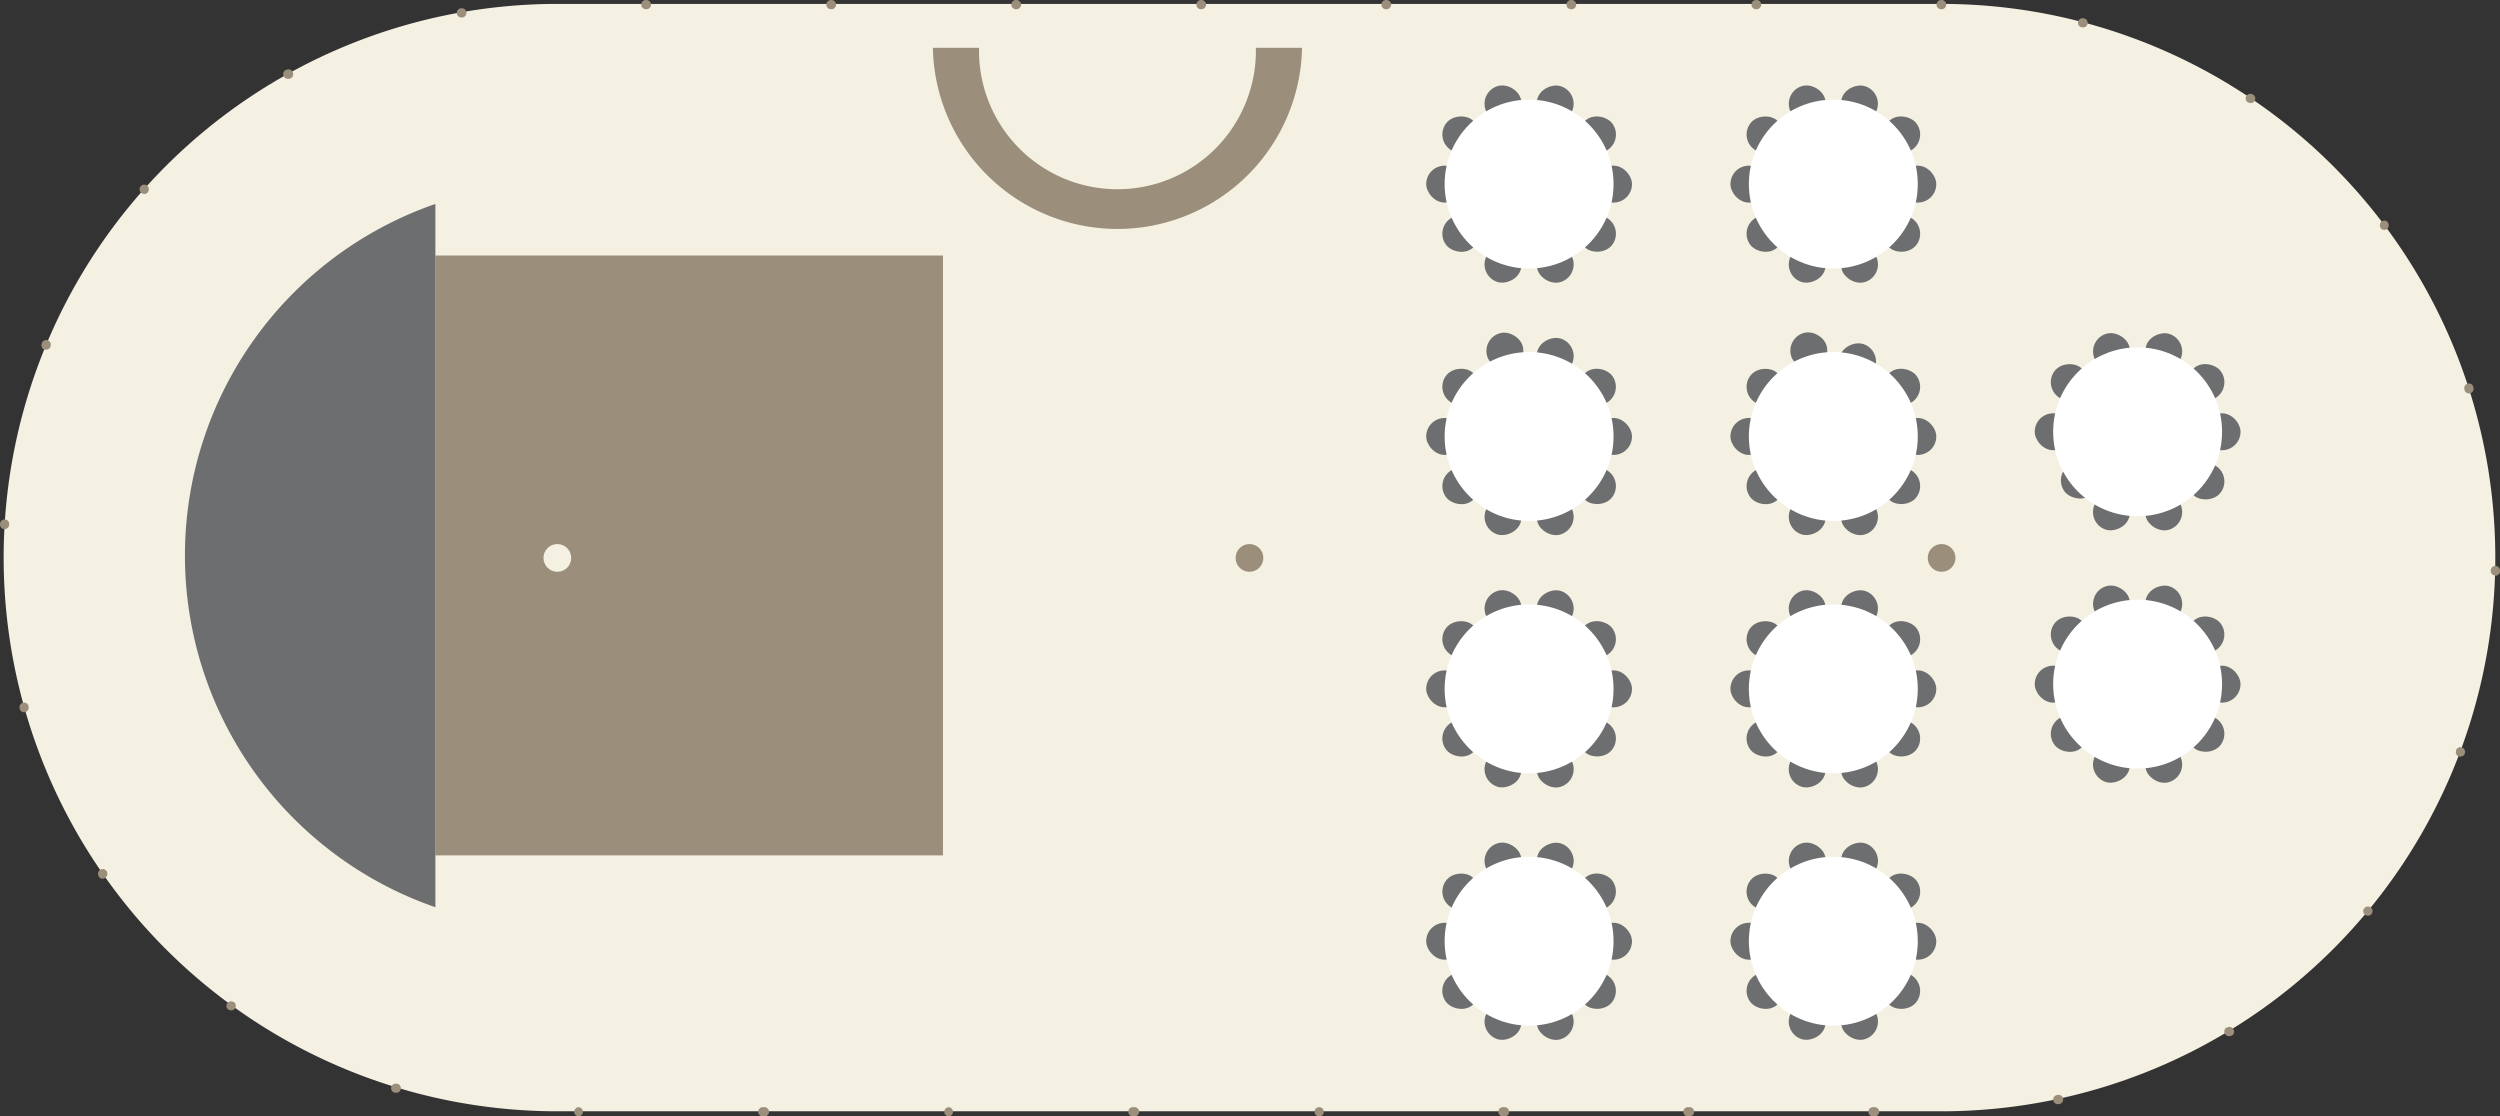 <?xml version="1.0" encoding="UTF-8" standalone="no"?>
<svg
   xmlns:dc="http://purl.org/dc/elements/1.1/"
   xmlns:cc="http://creativecommons.org/ns#"
   xmlns:rdf="http://www.w3.org/1999/02/22-rdf-syntax-ns#"
   xmlns:svg="http://www.w3.org/2000/svg"
   xmlns="http://www.w3.org/2000/svg"
   xmlns:sodipodi="http://sodipodi.sourceforge.net/DTD/sodipodi-0.dtd"
   xmlns:inkscape="http://www.inkscape.org/namespaces/inkscape"
   inkscape:version="1.0 (4035a4f, 2020-05-01)"
   height="171.445"
   width="383.922"
   sodipodi:docname="12_27_3.svg"
   version="1.1"
   viewBox="0 0 383.922 171.445"
   data-name="Layer 1"
   id="Layer_1">
  <rect x="0" y="0" width="383.922" height="171.445" fill="#333333" stroke="none"/>
  <sodipodi:namedview
     inkscape:current-layer="Layer_1"
     inkscape:window-maximized="1"
     inkscape:window-y="23"
     inkscape:window-x="0"
     inkscape:cy="-177.49862"
     inkscape:cx="210.75582"
     inkscape:zoom="1.116597"
     showgrid="false"
     id="namedview2769"
     inkscape:window-height="964"
     inkscape:window-width="1680"
     inkscape:pageshadow="2"
     inkscape:pageopacity="0"
     guidetolerance="10"
     gridtolerance="10"
     objecttolerance="10"
     borderopacity="1"
     bordercolor="#666666"
     pagecolor="#ffffff" />
  <defs
     id="defs1910">
    <style
       id="style1908">.cls-1{fill:#f4f0e2;}.cls-2{fill:#9b8f7b;}.cls-3{fill:#6d6e70;}.cls-4{fill:#fff;}</style>
  </defs>
  <path
     id="path2532"
     d="M 298.171,0.6 H 85.591 a 85.03,85.03 0 1 0 0,170.06 H 298.171 a 85.03,85.03 0 0 0 0,-170.06 z"
     class="cls-1" />
  <circle
     id="circle2534"
     r="2.13"
     cy="85.68"
     cx="298.171"
     class="cls-2" />
  <circle
     id="circle2536"
     r="2.13"
     cy="85.68"
     cx="191.881"
     class="cls-2" />
  <rect
     id="rect2538"
     height="92.12"
     width="77.95"
     y="39.24"
     x="66.861"
     class="cls-2" />
  <path
     id="path2540"
     d="m 66.861,31.32 a 57.14,57.14 0 0 0 0,108 z"
     class="cls-3" />
  <path
     id="path2542"
     d="m 192.861,7.34 a 21.26,21.26 0 1 1 -42.51,0 h -7.09 a 28.35,28.35 0 0 0 56.69,0 z"
     class="cls-2" />
  <rect
     id="rect2544"
     transform="rotate(-36)"
     rx="2.83"
     height="5.67"
     width="5.67"
     y="189.415"
     x="160.708"
     class="cls-3" />
  <rect
     id="rect2546"
     transform="rotate(-72)"
     rx="2.83"
     height="5.67"
     width="5.67"
     y="241.203"
     x="18.946"
     class="cls-3" />
  <rect
     style="stroke-width:0.999"
     id="rect2548"
     transform="rotate(-18.072)"
     rx="2.828"
     height="5.666"
     width="5.666"
     y="120.097"
     x="200.148"
     class="cls-3" />
  <rect
     id="rect2550"
     transform="rotate(-54)"
     rx="2.83"
     height="5.67"
     width="5.67"
     y="213.57"
     x="80.975"
     class="cls-3" />
  <rect
     id="rect2552"
     rx="2.83"
     height="5.67"
     width="5.67"
     y="64.19"
     x="219.021"
     class="cls-3" />
  <rect
     id="rect2554"
     transform="rotate(-36)"
     rx="2.83"
     height="5.67"
     width="5.67"
     y="189.426"
     x="134.78"
     class="cls-3" />
  <rect
     id="rect2556"
     transform="rotate(-72)"
     rx="2.83"
     height="5.67"
     width="5.67"
     y="241.215"
     x="-6.991"
     class="cls-3" />
  <rect
     id="rect2558"
     transform="rotate(-18)"
     rx="2.83"
     height="5.67"
     width="5.67"
     y="146.446"
     x="199.776"
     class="cls-3" />
  <rect
     id="rect2560"
     transform="rotate(-54)"
     rx="2.83"
     height="5.67"
     width="5.67"
     y="239.506"
     x="80.969"
     class="cls-3" />
  <rect
     id="rect2562"
     rx="2.83"
     height="5.67"
     width="5.67"
     y="64.19"
     x="244.951"
     class="cls-3" />
  <circle
     id="circle2564"
     r="12.97"
     cy="67.03"
     cx="234.821"
     class="cls-4" />
  <rect
     id="rect2566"
     transform="rotate(-36)"
     rx="2.83"
     height="5.67"
     width="5.67"
     y="158.074"
     x="183.495"
     class="cls-3" />
  <rect
     id="rect2568"
     transform="rotate(-72)"
     rx="2.83"
     height="5.67"
     width="5.67"
     y="229.223"
     x="55.805"
     class="cls-3" />
  <rect
     id="rect2570"
     transform="rotate(-18)"
     rx="2.83"
     height="5.67"
     width="5.67"
     y="83.645"
     x="211.76"
     class="cls-3" />
  <rect
     id="rect2572"
     transform="rotate(-54)"
     rx="2.83"
     height="5.67"
     width="5.67"
     y="190.796"
     x="112.322"
     class="cls-3" />
  <rect
     id="rect2574"
     rx="2.83"
     height="5.67"
     width="5.67"
     y="25.44"
     x="219.021"
     class="cls-3" />
  <rect
     id="rect2576"
     transform="rotate(-36)"
     rx="2.83"
     height="5.67"
     width="5.67"
     y="158.069"
     x="157.559"
     class="cls-3" />
  <rect
     id="rect2578"
     transform="rotate(-72)"
     rx="2.83"
     height="5.67"
     width="5.67"
     y="229.233"
     x="29.878"
     class="cls-3" />
  <rect
     id="rect2580"
     transform="rotate(-18)"
     rx="2.83"
     height="5.67"
     width="5.67"
     y="109.581"
     x="211.757"
     class="cls-3" />
  <rect
     id="rect2582"
     transform="rotate(-54)"
     rx="2.83"
     height="5.67"
     width="5.67"
     y="216.73"
     x="112.322"
     class="cls-3" />
  <rect
     id="rect2584"
     rx="2.83"
     height="5.67"
     width="5.67"
     y="25.44"
     x="244.951"
     class="cls-3" />
  <circle
     id="circle2586"
     r="12.97"
     cy="28.27"
     cx="234.821"
     class="cls-4" />
  <rect
     id="rect2588"
     transform="rotate(-36)"
     rx="2.83"
     height="5.67"
     width="5.67"
     y="252.129"
     x="115.15"
     class="cls-3" />
  <rect
     id="rect2590"
     transform="rotate(-72)"
     rx="2.83"
     height="5.67"
     width="5.67"
     y="265.165"
     x="-54.783"
     class="cls-3" />
  <rect
     id="rect2592"
     transform="rotate(-18)"
     rx="2.83"
     height="5.67"
     width="5.67"
     y="194.234"
     x="175.83"
     class="cls-3" />
  <rect
     id="rect2594"
     transform="rotate(-54)"
     rx="2.83"
     height="5.67"
     width="5.67"
     y="259.142"
     x="18.259"
     class="cls-3" />
  <rect
     id="rect2596"
     rx="2.83"
     height="5.67"
     width="5.67"
     y="141.71"
     x="219.021"
     class="cls-3" />
  <rect
     id="rect2598"
     transform="rotate(-36)"
     rx="2.83"
     height="5.67"
     width="5.67"
     y="252.124"
     x="89.214"
     class="cls-3" />
  <rect
     id="rect2600"
     transform="rotate(-72)"
     rx="2.83"
     height="5.67"
     width="5.67"
     y="265.165"
     x="-80.711"
     class="cls-3" />
  <rect
     id="rect2602"
     transform="rotate(-18)"
     rx="2.83"
     height="5.67"
     width="5.67"
     y="220.169"
     x="175.824"
     class="cls-3" />
  <rect
     id="rect2604"
     transform="rotate(-54)"
     rx="2.83"
     height="5.67"
     width="5.67"
     y="285.069"
     x="18.252"
     class="cls-3" />
  <rect
     id="rect2606"
     rx="2.83"
     height="5.67"
     width="5.67"
     y="141.71"
     x="244.951"
     class="cls-3" />
  <circle
     id="circle2608"
     r="12.97"
     cy="144.54"
     cx="234.821"
     class="cls-4" />
  <rect
     id="rect2610"
     transform="rotate(-36)"
     rx="2.83"
     height="5.67"
     width="5.67"
     y="220.772"
     x="137.929"
     class="cls-3" />
  <rect
     id="rect2612"
     transform="rotate(-72)"
     rx="2.83"
     height="5.67"
     width="5.67"
     y="253.182"
     x="-17.914"
     class="cls-3" />
  <rect
     id="rect2614"
     transform="rotate(-18)"
     rx="2.83"
     height="5.67"
     width="5.67"
     y="157.369"
     x="187.811"
     class="cls-3" />
  <rect
     id="rect2616"
     transform="rotate(-54)"
     rx="2.83"
     height="5.67"
     width="5.67"
     y="236.352"
     x="49.614"
     class="cls-3" />
  <rect
     id="rect2618"
     rx="2.83"
     height="5.67"
     width="5.67"
     y="102.95"
     x="219.021"
     class="cls-3" />
  <rect
     id="rect2620"
     transform="rotate(-36)"
     rx="2.83"
     height="5.67"
     width="5.67"
     y="220.773"
     x="112.001"
     class="cls-3" />
  <rect
     id="rect2622"
     transform="rotate(-72)"
     rx="2.83"
     height="5.67"
     width="5.67"
     y="253.182"
     x="-43.841"
     class="cls-3" />
  <rect
     id="rect2624"
     transform="rotate(-18)"
     rx="2.83"
     height="5.67"
     width="5.67"
     y="183.304"
     x="187.805"
     class="cls-3" />
  <rect
     id="rect2626"
     transform="rotate(-54)"
     rx="2.83"
     height="5.67"
     width="5.67"
     y="262.287"
     x="49.613"
     class="cls-3" />
  <rect
     id="rect2628"
     rx="2.83"
     height="5.67"
     width="5.67"
     y="102.95"
     x="244.951"
     class="cls-3" />
  <circle
     id="circle2630"
     r="12.97"
     cy="105.79"
     cx="234.821"
     class="cls-4" />
  <rect
     id="rect2632"
     transform="rotate(-36)"
     rx="2.83"
     height="5.67"
     width="5.67"
     y="216.879"
     x="198.512"
     class="cls-3" />
  <rect
     style="stroke-width:0.999"
     id="rect2634"
     transform="rotate(-71.928)"
     rx="2.828"
     height="5.666"
     width="5.666"
     y="285.583"
     x="32.871"
     class="cls-3" />
  <rect
     style="stroke-width:0.999"
     id="rect2636"
     transform="rotate(-18.072)"
     rx="2.828"
     height="5.666"
     width="5.666"
     y="134.535"
     x="244.533"
     class="cls-3" />
  <rect
     id="rect2638"
     transform="rotate(-54)"
     rx="2.83"
     height="5.67"
     width="5.67"
     y="251.376"
     x="108.427"
     class="cls-3" />
  <rect
     id="rect2640"
     rx="2.83"
     height="5.67"
     width="5.67"
     y="64.19"
     x="265.741"
     class="cls-3" />
  <rect
     id="rect2642"
     transform="rotate(-36)"
     rx="2.83"
     height="5.67"
     width="5.67"
     y="216.885"
     x="172.576"
     class="cls-3" />
  <rect
     id="rect2644"
     transform="rotate(-72)"
     rx="2.83"
     height="5.67"
     width="5.67"
     y="285.645"
     x="7.448"
     class="cls-3" />
  <rect
     id="rect2646"
     transform="rotate(-18)"
     rx="2.83"
     height="5.67"
     width="5.67"
     y="160.887"
     x="244.222"
     class="cls-3" />
  <rect
     id="rect2648"
     transform="rotate(-54)"
     rx="2.83"
     height="5.67"
     width="5.67"
     y="277.306"
     x="108.428"
     class="cls-3" />
  <rect
     id="rect2650"
     rx="2.83"
     height="5.67"
     width="5.67"
     y="64.19"
     x="291.681"
     class="cls-3" />
  <circle
     id="circle2652"
     r="12.97"
     cy="67.03"
     cx="281.541"
     class="cls-4" />
  <rect
     id="rect2654"
     transform="rotate(-36)"
     rx="2.83"
     height="5.67"
     width="5.67"
     y="185.532"
     x="221.291"
     class="cls-3" />
  <rect
     id="rect2656"
     transform="rotate(-72)"
     rx="2.83"
     height="5.67"
     width="5.67"
     y="273.665"
     x="70.248"
     class="cls-3" />
  <rect
     id="rect2658"
     transform="rotate(-18)"
     rx="2.83"
     height="5.67"
     width="5.67"
     y="98.086"
     x="256.196"
     class="cls-3" />
  <rect
     id="rect2660"
     transform="rotate(-54)"
     rx="2.83"
     height="5.67"
     width="5.67"
     y="228.596"
     x="139.782"
     class="cls-3" />
  <rect
     id="rect2662"
     rx="2.83"
     height="5.67"
     width="5.67"
     y="25.44"
     x="265.741"
     class="cls-3" />
  <rect
     id="rect2664"
     transform="rotate(-36)"
     rx="2.83"
     height="5.67"
     width="5.67"
     y="185.528"
     x="195.355"
     class="cls-3" />
  <rect
     id="rect2666"
     transform="rotate(-72)"
     rx="2.83"
     height="5.67"
     width="5.67"
     y="273.666"
     x="44.308"
     class="cls-3" />
  <rect
     id="rect2668"
     transform="rotate(-18)"
     rx="2.83"
     height="5.67"
     width="5.67"
     y="124.022"
     x="256.203"
     class="cls-3" />
  <rect
     id="rect2670"
     transform="rotate(-54)"
     rx="2.83"
     height="5.67"
     width="5.67"
     y="254.53"
     x="139.781"
     class="cls-3" />
  <rect
     id="rect2672"
     rx="2.83"
     height="5.67"
     width="5.67"
     y="25.44"
     x="291.681"
     class="cls-3" />
  <circle
     id="circle2674"
     r="12.97"
     cy="28.27"
     cx="281.541"
     class="cls-4" />
  <rect
     id="rect2676"
     transform="rotate(-36)"
     rx="2.83"
     height="5.67"
     width="5.67"
     y="279.602"
     x="152.948"
     class="cls-3" />
  <rect
     id="rect2678"
     transform="rotate(-72)"
     rx="2.83"
     height="5.67"
     width="5.67"
     y="309.604"
     x="-40.33"
     class="cls-3" />
  <rect
     id="rect2680"
     transform="rotate(-18)"
     rx="2.83"
     height="5.67"
     width="5.67"
     y="208.675"
     x="220.266"
     class="cls-3" />
  <rect
     id="rect2682"
     transform="rotate(-54)"
     rx="2.83"
     height="5.67"
     width="5.67"
     y="296.934"
     x="45.713"
     class="cls-3" />
  <rect
     id="rect2684"
     rx="2.83"
     height="5.67"
     width="5.67"
     y="141.71"
     x="265.741"
     class="cls-3" />
  <rect
     id="rect2686"
     transform="rotate(-36)"
     rx="2.83"
     height="5.67"
     width="5.67"
     y="279.589"
     x="127.018"
     class="cls-3" />
  <rect
     id="rect2688"
     transform="rotate(-72)"
     rx="2.83"
     height="5.67"
     width="5.67"
     y="309.594"
     x="-66.271"
     class="cls-3" />
  <rect
     id="rect2690"
     transform="rotate(-18)"
     rx="2.83"
     height="5.67"
     width="5.67"
     y="234.601"
     x="220.273"
     class="cls-3" />
  <rect
     id="rect2692"
     transform="rotate(-54)"
     rx="2.83"
     height="5.67"
     width="5.67"
     y="322.869"
     x="45.712"
     class="cls-3" />
  <rect
     id="rect2694"
     rx="2.83"
     height="5.67"
     width="5.67"
     y="141.71"
     x="291.681"
     class="cls-3" />
  <circle
     id="circle2696"
     r="12.97"
     cy="144.54"
     cx="281.541"
     class="cls-4" />
  <rect
     id="rect2698"
     transform="rotate(-36)"
     rx="2.83"
     height="5.67"
     width="5.67"
     y="248.236"
     x="175.733"
     class="cls-3" />
  <rect
     id="rect2700"
     transform="rotate(-72)"
     rx="2.83"
     height="5.67"
     width="5.67"
     y="297.624"
     x="-3.471"
     class="cls-3" />
  <rect
     id="rect2702"
     transform="rotate(-18)"
     rx="2.83"
     height="5.67"
     width="5.67"
     y="171.807"
     x="232.237"
     class="cls-3" />
  <rect
     id="rect2704"
     transform="rotate(-54)"
     rx="2.83"
     height="5.67"
     width="5.67"
     y="274.152"
     x="77.074"
     class="cls-3" />
  <rect
     id="rect2706"
     rx="2.83"
     height="5.67"
     width="5.67"
     y="102.95"
     x="265.741"
     class="cls-3" />
  <rect
     id="rect2708"
     transform="rotate(-36)"
     rx="2.83"
     height="5.67"
     width="5.67"
     y="248.232"
     x="149.797"
     class="cls-3" />
  <rect
     id="rect2710"
     transform="rotate(-72)"
     rx="2.83"
     height="5.67"
     width="5.67"
     y="297.615"
     x="-29.411"
     class="cls-3" />
  <rect
     id="rect2712"
     transform="rotate(-18)"
     rx="2.83"
     height="5.67"
     width="5.67"
     y="197.742"
     x="232.241"
     class="cls-3" />
  <rect
     id="rect2714"
     transform="rotate(-54)"
     rx="2.83"
     height="5.67"
     width="5.67"
     y="300.087"
     x="77.073"
     class="cls-3" />
  <rect
     id="rect2716"
     rx="2.83"
     height="5.67"
     width="5.67"
     y="102.95"
     x="291.681"
     class="cls-3" />
  <circle
     id="circle2718"
     r="12.97"
     cy="105.79"
     cx="281.541"
     class="cls-4" />
  <rect
     id="rect2720"
     transform="rotate(-36)"
     rx="2.83"
     height="5.67"
     width="5.67"
     y="275.117"
     x="213.945"
     class="cls-3" />
  <rect
     id="rect2722"
     transform="rotate(-72)"
     rx="2.83"
     height="5.67"
     width="5.67"
     y="341.839"
     x="11.648"
     class="cls-3" />
  <rect
     id="rect2724"
     transform="rotate(-18)"
     rx="2.83"
     height="5.67"
     width="5.67"
     y="185.567"
     x="276.902"
     class="cls-3" />
  <rect
     id="rect2726"
     transform="rotate(-54)"
     rx="2.83"
     height="5.67"
     width="5.67"
     y="311.525"
     x="105.118"
     class="cls-3" />
  <rect
     id="rect2728"
     rx="2.83"
     height="5.67"
     width="5.67"
     y="102.23"
     x="312.471"
     class="cls-3" />
  <rect
     id="rect2730"
     transform="rotate(-36)"
     rx="2.83"
     height="5.67"
     width="5.67"
     y="275.118"
     x="188.017"
     class="cls-3" />
  <rect
     id="rect2732"
     transform="rotate(-72)"
     rx="2.83"
     height="5.67"
     width="5.67"
     y="341.829"
     x="-14.282"
     class="cls-3" />
  <rect
     id="rect2734"
     transform="rotate(-18)"
     rx="2.83"
     height="5.67"
     width="5.67"
     y="211.493"
     x="276.898"
     class="cls-3" />
  <rect
     id="rect2736"
     transform="rotate(-54)"
     rx="2.83"
     height="5.67"
     width="5.67"
     y="337.459"
     x="105.117"
     class="cls-3" />
  <rect
     id="rect2738"
     rx="2.83"
     height="5.67"
     width="5.67"
     y="102.23"
     x="338.401"
     class="cls-3" />
  <circle
     id="circle2740"
     r="12.97"
     cy="105.06"
     cx="328.271"
     class="cls-4" />
  <rect
     id="rect2742"
     transform="rotate(-36)"
     rx="2.83"
     height="5.67"
     width="5.67"
     y="243.766"
     x="236.732"
     class="cls-3" />
  <rect
     id="rect2744"
     transform="rotate(-72)"
     rx="2.83"
     height="5.67"
     width="5.67"
     y="329.859"
     x="48.508"
     class="cls-3" />
  <rect
     id="rect2746"
     transform="rotate(-18)"
     rx="2.83"
     height="5.67"
     width="5.67"
     y="148.702"
     x="288.882"
     class="cls-3" />
  <rect
     id="rect2748"
     transform="rotate(-54)"
     rx="2.83"
     height="5.67"
     width="5.67"
     y="288.748"
     x="136.471"
     class="cls-3" />
  <rect
     id="rect2750"
     rx="2.83"
     height="5.67"
     width="5.67"
     y="63.47"
     x="312.471"
     class="cls-3" />
  <rect
     style="stroke-width:1.002"
     id="rect2752"
     transform="rotate(-36.069)"
     rx="2.836"
     height="5.682"
     width="5.682"
     y="244.806"
     x="211.839"
     class="cls-3" />
  <rect
     id="rect2754"
     transform="rotate(-72)"
     rx="2.83"
     height="5.67"
     width="5.67"
     y="329.85"
     x="22.577"
     class="cls-3" />
  <rect
     id="rect2756"
     transform="rotate(-18)"
     rx="2.83"
     height="5.67"
     width="5.67"
     y="174.628"
     x="288.879"
     class="cls-3" />
  <rect
     id="rect2758"
     transform="rotate(-54)"
     rx="2.83"
     height="5.67"
     width="5.67"
     y="314.683"
     x="136.47"
     class="cls-3" />
  <rect
     id="rect2760"
     rx="2.83"
     height="5.67"
     width="5.67"
     y="63.47"
     x="338.401"
     class="cls-3" />
  <circle
     id="circle2762"
     r="12.97"
     cy="66.31"
     cx="328.271"
     class="cls-4" />
  <circle
     id="circle2764"
     r="2.13"
     cy="85.68"
     cx="85.591"
     class="cls-1" />
  <path
     id="path2766"
     d="m 287.791,171.44 h -0.07 a 0.71,0.71 0 1 1 0,-1.41 h 0.07 a 0.71,0.71 0 1 1 0,1.41 z m -28.42,0 h -0.07 a 0.71,0.71 0 1 1 0,-1.41 h 0.07 a 0.71,0.71 0 1 1 0,1.41 z m -28.41,0 h -0.07 a 0.71,0.71 0 1 1 0,-1.41 h 0.07 a 0.71,0.71 0 1 1 0,1.41 z m -28.42,0 h -0.04 a 0.71,0.71 0 0 1 0,-1.41 v 0 a 0.71,0.71 0 1 1 0,1.41 z m -28.41,0 h -0.07 a 0.71,0.71 0 1 1 0,-1.41 h 0.07 a 0.71,0.71 0 1 1 0,1.41 z m -28.41,0 h -0.08 a 0.71,0.71 0 0 1 0,-1.41 h 0.08 a 0.71,0.71 0 0 1 0,1.41 z m -28.42,0 h -0.07 a 0.71,0.71 0 1 1 0,-1.41 h 0.07 a 0.71,0.71 0 1 1 0,1.41 z m -28.41,0 h -0.08 a 0.71,0.71 0 0 1 0,-1.41 h 0.08 a 0.71,0.71 0 0 1 0,1.41 z m 227.1,-1.87 a 0.71,0.71 0 0 1 -0.14,-1.4 h 0.06 a 0.71,0.71 0 1 1 0.31,1.38 h -0.08 z M 60.841,167.79 a 0.52,0.52 0 0 1 -0.21,0 h -0.06 a 0.7,0.7 0 0 1 -0.48,-0.88 0.72,0.72 0 0 1 0.89,-0.47 h 0.07 a 0.71,0.71 0 0 1 -0.21,1.39 z m 281.43,-8.67 a 0.71,0.71 0 0 1 -0.36,-1.31 h 0.06 a 0.71,0.71 0 0 1 1,0.24 0.7,0.7 0 0 1 -0.24,1 h -0.06 a 0.69,0.69 0 0 1 -0.4,0.07 z M 35.501,155.16 a 0.66,0.66 0 0 1 -0.42,-0.14 h -0.06 a 0.71,0.71 0 0 1 0.84,-1.14 h 0.06 a 0.71,0.71 0 0 1 0.15,1 0.7,0.7 0 0 1 -0.57,0.28 z M 363.631,140.63 a 0.69,0.69 0 0 1 -0.45,-0.16 0.7,0.7 0 0 1 -0.09,-1 v 0 a 0.72,0.72 0 0 1 1,-0.1 0.71,0.71 0 0 1 0.09,1 l -0.05,0.06 a 0.69,0.69 0 0 1 -0.46,0.2 z M 15.761,134.95 a 0.7,0.7 0 0 1 -0.58,-0.3 v -0.06 a 0.72,0.72 0 0 1 0.18,-1 0.71,0.71 0 0 1 1,0.18 v 0 a 0.71,0.71 0 0 1 -0.17,1 0.69,0.69 0 0 1 -0.43,0.18 z M 377.841,116.18 a 0.79,0.79 0 0 1 -0.25,0 0.71,0.71 0 0 1 -0.41,-0.91 v -0.07 a 0.72,0.72 0 0 1 0.92,-0.41 0.71,0.71 0 0 1 0.41,0.91 v 0.07 a 0.72,0.72 0 0 1 -0.67,0.41 z M 3.691,109.38 a 0.71,0.71 0 0 1 -0.68,-0.52 v -0.07 a 0.711,0.711 0 0 1 1.37,-0.38 v 0.07 a 0.71,0.71 0 0 1 -0.5,0.87 0.63,0.63 0 0 1 -0.19,0.03 z m 379.49,-21 v 0 a 0.7,0.7 0 0 1 -0.68,-0.69 v -0.08 a 0.71,0.71 0 1 1 1.42,0 v 0.08 a 0.7,0.7 0 0 1 -0.74,0.72 z M 0.711,81.26 h -0.05 a 0.71,0.71 0 0 1 -0.66,-0.75 v -0.07 a 0.71,0.71 0 0 1 0.75,-0.67 0.71,0.71 0 0 1 0.66,0.75 v 0.07 a 0.72,0.72 0 0 1 -0.7,0.67 z M 379.151,60.42 a 0.71,0.71 0 0 1 -0.67,-0.49 v -0.07 a 0.71,0.71 0 1 1 1.35,-0.43 v 0.07 a 0.71,0.71 0 0 1 -0.46,0.89 0.78,0.78 0 0 1 -0.22,0.03 z M 7.071,53.69 a 0.86,0.86 0 0 1 -0.27,0 0.71,0.71 0 0 1 -0.38,-0.93 V 52.7 a 0.71,0.71 0 1 1 1.31,0.54 v 0.07 a 0.69,0.69 0 0 1 -0.66,0.38 z M 366.141,35.3 a 0.72,0.72 0 0 1 -0.57,-0.29 v -0.05 a 0.71,0.71 0 0 1 1.12,-0.86 v 0.06 a 0.71,0.71 0 0 1 -0.14,1 0.7,0.7 0 0 1 -0.41,0.16 z M 22.141,29.78 a 0.66,0.66 0 0 1 -0.47,-0.19 0.7,0.7 0 0 1 -0.05,-1 v 0 a 0.71,0.71 0 0 1 1,-0.06 0.72,0.72 0 0 1 0.06,1 v 0 a 0.69,0.69 0 0 1 -0.54,0.27 z M 345.631,15.83 a 0.69,0.69 0 0 1 -0.39,-0.12 h -0.06 a 0.71,0.71 0 0 1 0.79,-1.18 h 0.06 a 0.71,0.71 0 0 1 -0.4,1.3 z M 44.211,12.11 a 0.71,0.71 0 0 1 -0.62,-0.36 0.72,0.72 0 0 1 0.27,-1 h 0.07 a 0.71,0.71 0 0 1 1,0.27 0.72,0.72 0 0 1 -0.28,1 v 0 a 0.73,0.73 0 0 1 -0.44,0.09 z M 319.881,4.18 a 0.57,0.57 0 0 1 -0.18,0 h -0.07 a 0.703,0.703 0 0 1 0.36,-1.36 h 0.07 a 0.71,0.71 0 0 1 -0.18,1.4 z M 70.861,2.69 a 0.71,0.71 0 0 1 -0.12,-1.41 h 0.07 a 0.7,0.7 0 0 1 0.81,0.58 0.71,0.71 0 0 1 -0.57,0.82 h -0.19 z M 298.171,1.42 h -0.07 a 0.71,0.71 0 1 1 0,-1.42 h 0.07 a 0.71,0.71 0 1 1 0,1.42 z m -28.42,0 h -0.07 a 0.71,0.71 0 0 1 0,-1.42 h 0.07 a 0.71,0.71 0 1 1 0,1.42 z m -28.41,0 h -0.07 a 0.71,0.71 0 0 1 0,-1.42 h 0.07 a 0.71,0.71 0 0 1 0,1.42 z m -28.42,0 h -0.07 a 0.71,0.71 0 0 1 0,-1.42 h 0.07 a 0.71,0.71 0 0 1 0,1.42 z m -28.41,0 h -0.07 a 0.71,0.71 0 0 1 0,-1.42 h 0.06 a 0.71,0.71 0 0 1 0,1.42 z m -28.42,0 h -0.07 a 0.71,0.71 0 0 1 0,-1.42 h 0.07 a 0.71,0.71 0 0 1 0,1.42 z m -28.41,0 h -0.07 a 0.71,0.71 0 0 1 0,-1.42 h 0.07 a 0.71,0.71 0 1 1 0,1.42 z m -28.42,0 h -0.07 a 0.71,0.71 0 0 1 0,-1.42 h 0.07 a 0.71,0.71 0 1 1 0,1.42 z"
     class="cls-2" />
</svg>
